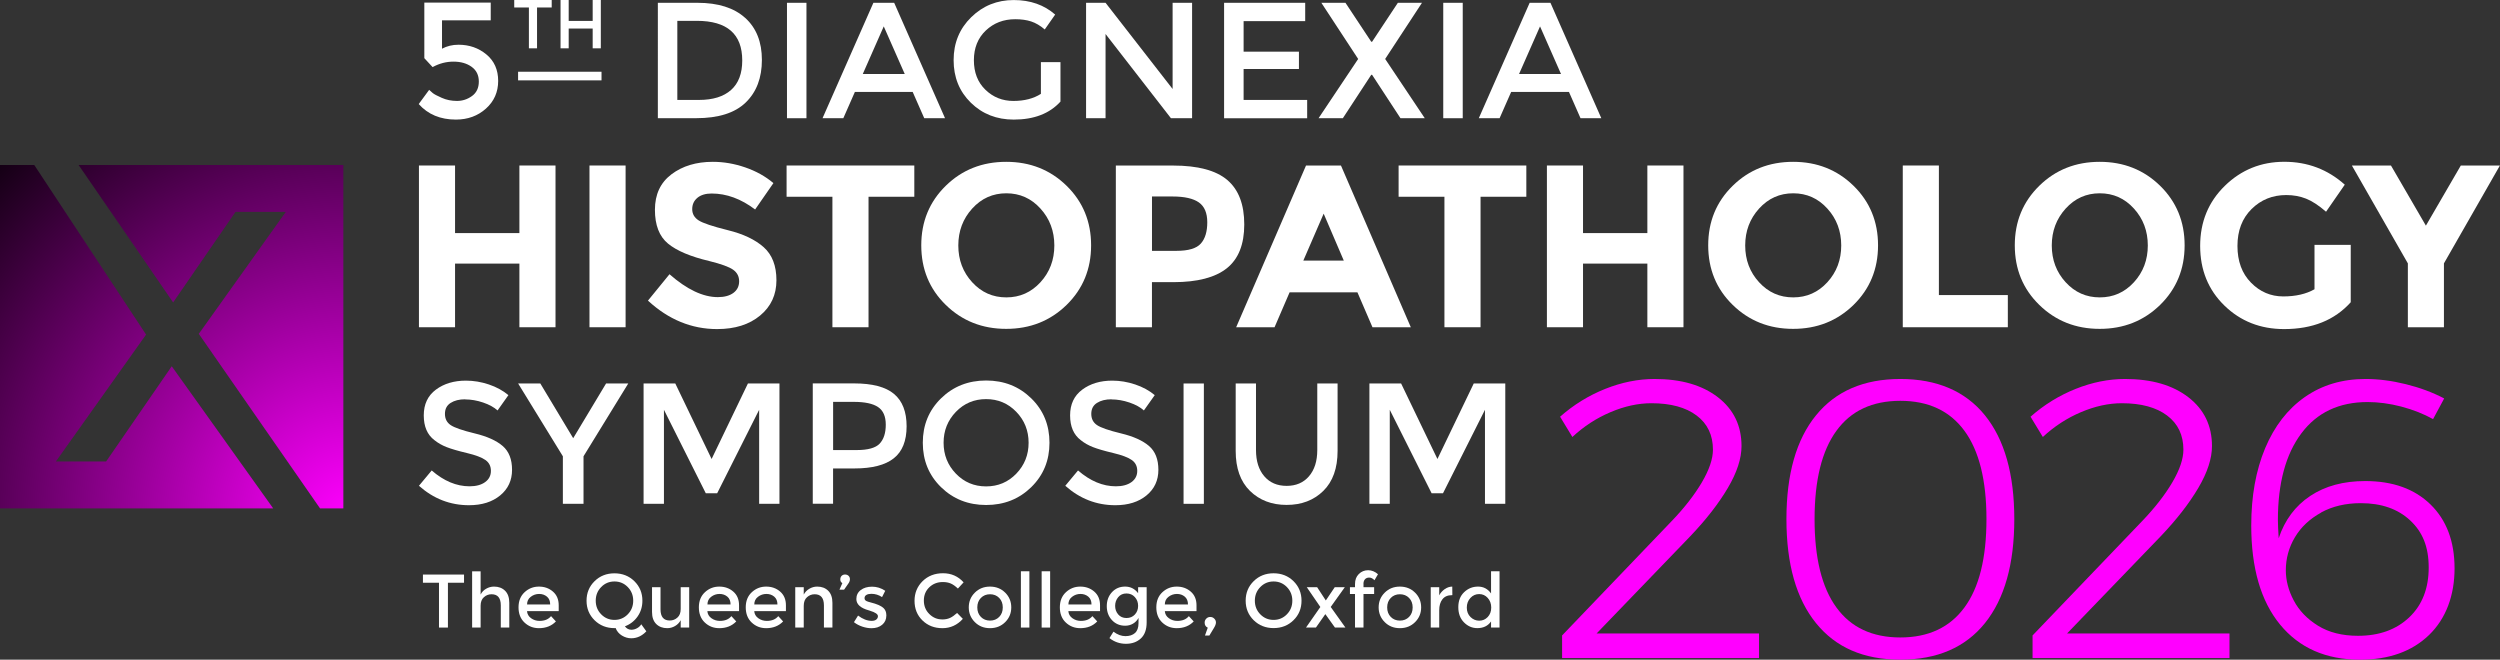 <?xml version="1.0" encoding="UTF-8"?>
<svg id="Layer_1" data-name="Layer 1" xmlns="http://www.w3.org/2000/svg" xmlns:xlink="http://www.w3.org/1999/xlink" viewBox="0 0 571.14 150.71">
  <rect x="0" y="0" width="571.14" height="150.71" fill="#333333" stroke="none"/>
  <defs>
    <style>
      .cls-1 {
        fill: #f0f;
      }

      .cls-2 {
        fill: url(#radial-gradient);
      }

      .cls-3 {
        fill: #fff;
      }
    </style>
    <radialGradient id="radial-gradient" cx="80.09" cy="117.92" fx="80.09" fy="117.92" r="123.19" gradientUnits="userSpaceOnUse">
      <stop offset="0" stop-color="#f0f"/>
      <stop offset="1" stop-color="#000"/>
    </radialGradient>
  </defs>
  <g>
    <g>
      <path class="cls-3" d="M118.66,37.81h8.25v36.95h-8.25v-14.54h-14.7v14.54h-8.25v-36.95h8.25v15.44h14.7v-15.44Z"/>
      <path class="cls-3" d="M134.67,37.81h8.25v36.95h-8.25v-36.95Z"/>
      <path class="cls-3" d="M159.33,45.19c-.79.65-1.19,1.52-1.19,2.59s.48,1.93,1.45,2.56c.97.63,3.21,1.38,6.71,2.25,3.51.86,6.23,2.16,8.17,3.88,1.94,1.73,2.91,4.25,2.91,7.56s-1.24,6-3.73,8.06c-2.48,2.06-5.75,3.09-9.81,3.09-5.85,0-11.12-2.17-15.81-6.5l4.92-6.03c3.98,3.49,7.66,5.23,11.05,5.23,1.51,0,2.7-.33,3.57-.98.86-.65,1.29-1.53,1.29-2.64s-.46-1.99-1.37-2.64c-.92-.65-2.73-1.31-5.44-1.98-4.3-1.02-7.45-2.35-9.44-3.99-1.99-1.64-2.99-4.21-2.99-7.72s1.26-6.21,3.78-8.11c2.52-1.9,5.66-2.85,9.44-2.85,2.47,0,4.93.42,7.4,1.27,2.47.85,4.62,2.04,6.45,3.59l-4.18,6.03c-3.21-2.43-6.52-3.65-9.94-3.65-1.37,0-2.46.33-3.25.98Z"/>
      <path class="cls-3" d="M198.42,44.95v29.81h-8.25v-29.81h-10.47v-7.14h29.18v7.14h-10.47Z"/>
      <path class="cls-3" d="M243.67,69.66c-3.74,3.65-8.33,5.47-13.8,5.47s-10.06-1.82-13.8-5.47c-3.74-3.65-5.6-8.18-5.6-13.61s1.87-9.96,5.6-13.61c3.73-3.65,8.33-5.47,13.8-5.47s10.06,1.82,13.8,5.47c3.73,3.65,5.6,8.19,5.6,13.61s-1.87,9.96-5.6,13.61ZM240.87,56.08c0-3.29-1.06-6.11-3.17-8.43-2.11-2.33-4.71-3.49-7.8-3.49s-5.68,1.16-7.8,3.49c-2.11,2.33-3.17,5.14-3.17,8.43s1.06,6.1,3.17,8.4c2.11,2.31,4.71,3.46,7.8,3.46s5.68-1.15,7.8-3.46c2.11-2.31,3.17-5.11,3.17-8.4Z"/>
      <path class="cls-3" d="M280.38,41.12c2.59,2.2,3.88,5.59,3.88,10.15s-1.33,7.9-3.99,10.02c-2.66,2.11-6.72,3.17-12.18,3.17h-4.92v10.31h-8.25v-36.95h13.06c5.67,0,9.81,1.1,12.4,3.3ZM274.33,55.65c.99-1.11,1.48-2.73,1.48-4.86s-.64-3.65-1.93-4.55c-1.29-.9-3.29-1.35-6-1.35h-4.7v12.42h5.55c2.75,0,4.62-.55,5.6-1.66Z"/>
      <path class="cls-3" d="M313.55,74.76l-3.44-7.98h-15.49l-3.44,7.98h-8.77l15.96-36.95h7.98l15.96,36.95h-8.77ZM302.4,48.81l-4.65,10.73h9.25l-4.6-10.73Z"/>
      <path class="cls-3" d="M338.24,44.95v29.81h-8.25v-29.81h-10.47v-7.14h29.18v7.14h-10.47Z"/>
      <path class="cls-3" d="M376.35,37.81h8.25v36.95h-8.25v-14.54h-14.7v14.54h-8.25v-36.95h8.25v15.44h14.7v-15.44Z"/>
      <path class="cls-3" d="M423.45,69.66c-3.74,3.65-8.33,5.47-13.8,5.47s-10.06-1.82-13.8-5.47c-3.74-3.65-5.6-8.18-5.6-13.61s1.87-9.96,5.6-13.61c3.73-3.65,8.33-5.47,13.8-5.47s10.06,1.82,13.8,5.47c3.73,3.65,5.6,8.19,5.6,13.61s-1.87,9.96-5.6,13.61ZM420.64,56.08c0-3.29-1.06-6.11-3.17-8.43-2.11-2.33-4.71-3.49-7.8-3.49s-5.68,1.16-7.8,3.49c-2.11,2.33-3.17,5.14-3.17,8.43s1.06,6.1,3.17,8.4c2.11,2.31,4.71,3.46,7.8,3.46s5.68-1.15,7.8-3.46c2.11-2.31,3.17-5.11,3.17-8.4Z"/>
      <path class="cls-3" d="M434.7,74.76v-36.95h8.25v29.6h15.75v7.35h-24Z"/>
      <path class="cls-3" d="M493.49,69.66c-3.74,3.65-8.33,5.47-13.8,5.47s-10.06-1.82-13.8-5.47c-3.74-3.65-5.6-8.18-5.6-13.61s1.87-9.96,5.6-13.61c3.73-3.65,8.33-5.47,13.8-5.47s10.06,1.82,13.8,5.47c3.73,3.65,5.6,8.19,5.6,13.61s-1.87,9.96-5.6,13.61ZM490.68,56.08c0-3.29-1.06-6.11-3.17-8.43-2.11-2.33-4.71-3.49-7.8-3.49s-5.68,1.16-7.8,3.49c-2.11,2.33-3.17,5.14-3.17,8.43s1.06,6.1,3.17,8.4c2.11,2.31,4.71,3.46,7.8,3.46s5.68-1.15,7.8-3.46c2.11-2.31,3.17-5.11,3.17-8.4Z"/>
      <path class="cls-3" d="M528.74,55.94h8.3v13.11c-3.67,4.09-8.74,6.13-15.22,6.13-5.43,0-9.98-1.8-13.66-5.39-3.68-3.59-5.52-8.13-5.52-13.61s1.88-10.05,5.63-13.72c3.75-3.66,8.28-5.5,13.59-5.5s9.91,1.74,13.82,5.23l-4.28,6.18c-1.66-1.44-3.18-2.44-4.57-2.99-1.39-.55-2.9-.82-4.52-.82-3.14,0-5.78,1.07-7.93,3.2-2.15,2.13-3.22,4.94-3.22,8.43s1.03,6.28,3.09,8.38c2.06,2.1,4.52,3.15,7.37,3.15s5.23-.55,7.14-1.64v-10.15Z"/>
      <path class="cls-3" d="M558.34,74.76h-8.25v-14.59l-12.79-22.36h8.93l7.98,13.74,7.98-13.74h8.93l-12.79,22.36v14.59Z"/>
    </g>
    <g>
      <path class="cls-3" d="M106.27,91.22c-1.35,0-2.46.28-3.32.83-.87.55-1.3,1.38-1.3,2.5s.43,1.97,1.3,2.56c.86.59,2.71,1.23,5.52,1.91,2.82.68,4.94,1.64,6.37,2.87,1.43,1.23,2.14,3.05,2.14,5.45s-.9,4.35-2.71,5.84-4.18,2.24-7.12,2.24c-4.3,0-8.11-1.48-11.44-4.44l2.91-3.5c2.78,2.41,5.66,3.62,8.65,3.62,1.49,0,2.68-.32,3.56-.96.88-.64,1.32-1.49,1.32-2.56s-.41-1.89-1.24-2.48c-.83-.59-2.25-1.13-4.27-1.61-2.02-.48-3.55-.93-4.6-1.34-1.05-.41-1.98-.94-2.79-1.59-1.63-1.23-2.44-3.12-2.44-5.66s.92-4.5,2.77-5.88c1.85-1.38,4.14-2.06,6.86-2.06,1.76,0,3.5.29,5.23.87,1.73.58,3.22,1.39,4.48,2.44l-2.48,3.5c-.81-.73-1.91-1.34-3.3-1.81-1.39-.47-2.76-.71-4.11-.71Z"/>
      <path class="cls-3" d="M133.31,115.09h-4.72v-10.85l-10.22-16.63h5.07l7.51,12.5,7.51-12.5h5.07l-10.22,16.63v10.85Z"/>
      <path class="cls-3" d="M151.67,115.09h-4.64v-27.49h7.24l8.3,17.26,8.3-17.26h7.2v27.49h-4.64v-21.47l-9.59,19.07h-2.6l-9.56-19.07v21.47Z"/>
      <path class="cls-3" d="M204.25,90c1.91,1.6,2.87,4.06,2.87,7.39s-.98,5.77-2.93,7.31c-1.95,1.55-4.95,2.32-8.99,2.32h-4.88v8.06h-4.64v-27.49h9.44c4.17,0,7.21.8,9.12,2.4ZM200.96,101.35c.93-.98,1.4-2.42,1.4-4.33s-.59-3.24-1.77-4.03-3.03-1.18-5.54-1.18h-4.72v11.01h5.39c2.57,0,4.32-.49,5.25-1.47Z"/>
      <path class="cls-3" d="M235.59,111.3c-2.78,2.71-6.21,4.07-10.3,4.07s-7.52-1.36-10.3-4.07c-2.78-2.71-4.17-6.1-4.17-10.15s1.39-7.43,4.17-10.15c2.78-2.71,6.21-4.07,10.3-4.07s7.52,1.36,10.3,4.07c2.78,2.71,4.17,6.1,4.17,10.15s-1.39,7.43-4.17,10.15ZM232.18,94.09c-1.87-1.94-4.18-2.91-6.9-2.91s-5.03.97-6.9,2.91c-1.87,1.94-2.81,4.29-2.81,7.06s.94,5.12,2.81,7.06c1.87,1.94,4.17,2.91,6.9,2.91s5.03-.97,6.9-2.91c1.87-1.94,2.81-4.29,2.81-7.06s-.94-5.12-2.81-7.06Z"/>
      <path class="cls-3" d="M253.93,91.22c-1.35,0-2.46.28-3.32.83-.87.55-1.3,1.38-1.3,2.5s.43,1.97,1.3,2.56c.86.59,2.71,1.23,5.52,1.91,2.82.68,4.94,1.64,6.37,2.87,1.43,1.23,2.14,3.05,2.14,5.45s-.9,4.35-2.71,5.84c-1.81,1.49-4.18,2.24-7.12,2.24-4.3,0-8.11-1.48-11.44-4.44l2.91-3.5c2.78,2.41,5.66,3.62,8.65,3.62,1.49,0,2.68-.32,3.56-.96.88-.64,1.32-1.49,1.32-2.56s-.41-1.89-1.24-2.48c-.83-.59-2.25-1.13-4.27-1.61-2.02-.48-3.55-.93-4.6-1.34-1.05-.41-1.98-.94-2.79-1.59-1.63-1.23-2.44-3.12-2.44-5.66s.92-4.5,2.77-5.88c1.85-1.38,4.14-2.06,6.86-2.06,1.76,0,3.5.29,5.23.87,1.73.58,3.22,1.39,4.48,2.44l-2.48,3.5c-.81-.73-1.91-1.34-3.3-1.81-1.39-.47-2.76-.71-4.11-.71Z"/>
      <path class="cls-3" d="M270.39,87.61h4.64v27.49h-4.64v-27.49Z"/>
      <path class="cls-3" d="M288.83,108.8c1.26,1.47,2.96,2.2,5.11,2.2s3.85-.73,5.11-2.2c1.26-1.47,1.89-3.46,1.89-5.98v-15.22h4.64v15.41c0,3.96-1.09,7.01-3.26,9.14-2.18,2.14-4.97,3.2-8.38,3.2s-6.2-1.07-8.38-3.2c-2.18-2.14-3.26-5.18-3.26-9.14v-15.41h4.64v15.22c0,2.52.63,4.51,1.89,5.98Z"/>
      <path class="cls-3" d="M317.49,115.09h-4.64v-27.49h7.24l8.3,17.26,8.3-17.26h7.2v27.49h-4.64v-21.47l-9.59,19.07h-2.6l-9.56-19.07v21.47Z"/>
    </g>
  </g>
  <g>
    <path class="cls-1" d="M401.86,144.72v5.62h-44.99v-5.17l25.03-26.12c2.9-3.02,5.2-5.97,6.89-8.84,1.69-2.87,2.54-5.37,2.54-7.48,0-3.32-1.24-5.93-3.72-7.8-2.48-1.87-5.93-2.81-10.34-2.81-3.02,0-6.14.68-9.34,2.04-3.21,1.36-6.11,3.25-8.71,5.67l-2.81-4.63c3.08-2.72,6.52-4.84,10.29-6.35,3.78-1.51,7.54-2.27,11.29-2.27,6.05,0,10.87,1.39,14.47,4.17,3.6,2.78,5.4,6.5,5.4,11.16,0,2.84-1.04,6.03-3.13,9.57-2.09,3.54-4.94,7.21-8.57,11.02l-21.41,22.22h37.1Z"/>
    <path class="cls-1" d="M453.47,94.88c4.47,5.53,6.71,13.44,6.71,23.72s-2.24,18.2-6.71,23.76c-4.48,5.56-10.92,8.34-19.32,8.34s-14.77-2.78-19.27-8.34c-4.51-5.56-6.76-13.48-6.76-23.76s2.25-18.19,6.76-23.72c4.5-5.53,10.93-8.3,19.27-8.3s14.84,2.77,19.32,8.3ZM419.54,98.42c-3.33,4.57-4.99,11.29-4.99,20.18s1.66,15.62,4.99,20.18c3.32,4.57,8.19,6.85,14.6,6.85s11.29-2.28,14.65-6.85c3.36-4.56,5.03-11.29,5.03-20.18s-1.68-15.61-5.03-20.18c-3.36-4.57-8.24-6.85-14.65-6.85s-11.28,2.28-14.6,6.85Z"/>
    <path class="cls-1" d="M509.34,144.72v5.62h-44.99v-5.17l25.03-26.12c2.9-3.02,5.2-5.97,6.89-8.84,1.69-2.87,2.54-5.37,2.54-7.48,0-3.32-1.24-5.93-3.72-7.8-2.48-1.87-5.93-2.81-10.34-2.81-3.02,0-6.14.68-9.34,2.04-3.21,1.36-6.11,3.25-8.71,5.67l-2.81-4.63c3.08-2.72,6.52-4.84,10.29-6.35,3.78-1.51,7.54-2.27,11.29-2.27,6.05,0,10.87,1.39,14.47,4.17,3.6,2.78,5.4,6.5,5.4,11.16,0,2.84-1.04,6.03-3.13,9.57-2.09,3.54-4.94,7.21-8.57,11.02l-21.41,22.22h37.1Z"/>
    <path class="cls-1" d="M548.61,92.89c-2.66-.69-5.23-1.04-7.71-1.04-6.53,0-11.58,2.39-15.15,7.17-3.57,4.78-5.35,11.37-5.35,19.77,0,.85.06,2.24.18,4.17,1.39-4.17,3.79-7.39,7.21-9.66,3.42-2.27,7.6-3.4,12.56-3.4,6.29,0,11.26,1.78,14.92,5.35,3.66,3.57,5.49,8.44,5.49,14.6s-1.95,11.49-5.85,15.24c-3.9,3.75-9.15,5.62-15.74,5.62-7.8,0-13.89-2.68-18.28-8.03-4.39-5.35-6.58-12.89-6.58-22.63,0-6.71,1.06-12.59,3.17-17.64,2.12-5.05,5.14-8.95,9.07-11.7,3.93-2.75,8.56-4.13,13.88-4.13,2.9,0,5.96.39,9.16,1.18,3.2.79,6.14,1.87,8.8,3.27l-2.54,4.72c-2.18-1.21-4.6-2.16-7.26-2.86ZM530.29,117.1c-2.6,1.42-4.6,3.3-5.99,5.62-1.39,2.33-2.09,4.85-2.09,7.57,0,2.3.6,4.6,1.81,6.89,1.21,2.3,3.05,4.22,5.53,5.76,2.48,1.54,5.53,2.31,9.16,2.31,4.84,0,8.74-1.41,11.7-4.22,2.96-2.81,4.44-6.61,4.44-11.38s-1.41-8.12-4.22-10.75-6.58-3.95-11.29-3.95c-3.45,0-6.47.71-9.07,2.13Z"/>
  </g>
  <path class="cls-2" d="M17.95,37.7h60.49v78.44h-5.33l-27.69-39.87,19.87-27.86h-11.49l-14.25,20.68-21.6-31.4ZM39.23,83.68l-14.99,21.75h-11.48l20.61-28.99L7.83,37.7H0v78.44h62.41l-23.17-32.46Z"/>
  <g>
    <g>
      <path class="cls-3" d="M112.11.6v4.04h-11.13v6.49c1.11-.6,2.36-.91,3.77-.91,2.46,0,4.59.74,6.38,2.23,1.79,1.48,2.68,3.5,2.68,6.04s-.93,4.65-2.79,6.32c-1.86,1.67-4.15,2.51-6.87,2.51-3.55,0-6.38-1.18-8.49-3.55l2.38-3.24c.2.2.47.44.81.72.34.28,1.04.65,2.09,1.11,1.06.47,2.21.7,3.47.7s2.4-.38,3.43-1.13c1.03-.75,1.55-1.85,1.55-3.3s-.55-2.57-1.64-3.36c-1.09-.79-2.48-1.19-4.15-1.19s-3.26.42-4.77,1.25l-1.89-2.04V.6h15.17Z"/>
      <path class="cls-3" d="M170.25,4.09c2.54,2.3,3.81,5.5,3.81,9.6s-1.23,7.34-3.7,9.73c-2.47,2.39-6.24,3.58-11.32,3.58h-8.75V.64h9.05c4.73,0,8.36,1.15,10.9,3.45ZM169.57,13.81c0-6.04-3.46-9.05-10.38-9.05h-4.45v18.07h4.94c3.19,0,5.64-.76,7.34-2.28,1.7-1.52,2.55-3.77,2.55-6.73Z"/>
      <path class="cls-3" d="M179.79.64h4.45v26.37h-4.45V.64Z"/>
      <path class="cls-3" d="M195.3,21.01l-2.64,6h-4.75L199.53.64h4.75l11.62,26.37h-4.75l-2.64-6h-13.2ZM206.69,16.9l-4.79-10.87-4.79,10.87h9.58Z"/>
      <path class="cls-3" d="M237.82,14.19h4.45v9.02c-2.49,2.74-6.05,4.11-10.68,4.11-3.9,0-7.16-1.28-9.79-3.85-2.63-2.57-3.94-5.81-3.94-9.73s1.34-7.19,4.02-9.81c2.68-2.62,5.92-3.92,9.71-3.92s6.95,1.11,9.47,3.32l-2.38,3.4c-1.03-.88-2.07-1.49-3.11-1.83-1.04-.34-2.26-.51-3.64-.51-2.67,0-4.9.86-6.72,2.58-1.81,1.72-2.72,3.99-2.72,6.79s.88,5.06,2.64,6.75c1.76,1.7,3.89,2.55,6.39,2.55s4.6-.54,6.28-1.62v-7.24Z"/>
      <path class="cls-3" d="M267.89.64h4.45v26.37h-4.83l-14.94-19.24v19.24h-4.45V.64h4.45l15.32,19.69V.64Z"/>
      <path class="cls-3" d="M298.18.64v4.19h-14.07v6.98h12.64v3.96h-12.64v7.06h14.52v4.19h-18.98V.64h18.52Z"/>
      <path class="cls-3" d="M319.95,27.01l-6.49-9.92h-.19l-6.49,9.92h-5.55l9.05-13.54-8.41-12.83h5.51l5.89,8.9h.19l5.89-8.9h5.51l-8.41,12.83,9.05,13.54h-5.55Z"/>
      <path class="cls-3" d="M329.72.64h4.45v26.37h-4.45V.64Z"/>
      <path class="cls-3" d="M345.23,21.01l-2.64,6h-4.75l11.62-26.37h4.75l11.62,26.37h-4.75l-2.64-6h-13.2ZM356.62,16.9l-4.79-10.87-4.79,10.87h9.58Z"/>
    </g>
    <g>
      <g>
        <path class="cls-3" d="M122.69,1.71v9.33h-1.86V1.71h-3.35V0h8.56v1.71h-3.35Z"/>
        <path class="cls-3" d="M128.06,11.04V0h1.86v4.78h5.48V0h1.86v11.04h-1.86v-4.52h-5.48v4.52h-1.86Z"/>
      </g>
      <rect class="cls-3" x="118.36" y="16.39" width="19.06" height="1.97"/>
    </g>
  </g>
  <g>
    <path class="cls-3" d="M102.33,133.13v10.24h-2.04v-10.24h-3.67v-1.87h9.39v1.87h-3.67Z"/>
    <path class="cls-3" d="M109.8,138.38v4.99h-1.94v-12.84h1.94v5.3c.28-.57.7-1.01,1.26-1.33.56-.32,1.16-.49,1.81-.49,1.04,0,1.88.32,2.52.95.64.64.96,1.55.96,2.76v5.65h-1.94v-5.06c0-1.7-.7-2.55-2.11-2.55-.67,0-1.25.22-1.75.67-.5.44-.75,1.09-.75,1.95Z"/>
    <path class="cls-3" d="M127.63,139.61h-7.23c.05.67.35,1.21.92,1.62.57.41,1.21.62,1.94.62,1.16,0,2.03-.36,2.63-1.09l1.11,1.21c-.99,1.03-2.29,1.54-3.88,1.54-1.29,0-2.39-.43-3.3-1.29-.91-.86-1.36-2.02-1.36-3.47s.46-2.6,1.39-3.46c.92-.85,2.01-1.28,3.27-1.28s2.32.38,3.2,1.14c.88.76,1.32,1.8,1.32,3.13v1.33ZM120.4,138.09h5.29c0-.77-.24-1.37-.73-1.78s-1.08-.62-1.79-.62-1.35.22-1.91.65c-.57.43-.85,1.02-.85,1.76Z"/>
    <path class="cls-3" d="M140.64,143.48l-.26.02c-1.8,0-3.32-.6-4.54-1.79-1.22-1.2-1.84-2.69-1.84-4.47s.61-3.27,1.84-4.47c1.22-1.2,2.74-1.79,4.54-1.79s3.32.6,4.54,1.79c1.22,1.2,1.84,2.68,1.84,4.46,0,1.35-.36,2.55-1.09,3.6-.73,1.05-1.7,1.8-2.91,2.26.39.52.89.78,1.49.78.44,0,.87-.12,1.29-.35.42-.23.74-.53.96-.9l1.16,1.61c-1,1.06-2.15,1.59-3.45,1.59-.74,0-1.45-.21-2.13-.62-.68-.42-1.16-.99-1.44-1.72ZM143.42,134.12c-.83-.85-1.84-1.28-3.04-1.28s-2.22.43-3.04,1.28c-.83.85-1.24,1.89-1.24,3.11s.41,2.26,1.24,3.11c.83.85,1.84,1.28,3.04,1.28s2.21-.43,3.04-1.28,1.24-1.89,1.24-3.11-.41-2.26-1.24-3.11Z"/>
    <path class="cls-3" d="M155.51,139.14v-4.99h1.94v9.22h-1.94v-1.68c-.31.57-.74,1.01-1.29,1.33-.55.32-1.14.49-1.78.49-1.04,0-1.88-.32-2.52-.95-.64-.64-.96-1.55-.96-2.76v-5.65h1.94v5.06c0,1.7.71,2.55,2.11,2.55.67,0,1.25-.22,1.75-.67.5-.44.75-1.09.75-1.95Z"/>
    <path class="cls-3" d="M168.83,139.61h-7.23c.05.67.35,1.21.92,1.62.57.41,1.21.62,1.94.62,1.16,0,2.03-.36,2.63-1.09l1.11,1.21c-.99,1.03-2.29,1.54-3.88,1.54-1.29,0-2.39-.43-3.3-1.29-.91-.86-1.36-2.02-1.36-3.47s.46-2.6,1.39-3.46c.92-.85,2.01-1.28,3.27-1.28s2.32.38,3.2,1.14c.88.76,1.32,1.8,1.32,3.13v1.33ZM161.61,138.09h5.29c0-.77-.24-1.37-.73-1.78s-1.08-.62-1.79-.62-1.35.22-1.91.65c-.57.43-.85,1.02-.85,1.76Z"/>
    <path class="cls-3" d="M179.54,139.61h-7.23c.05.67.35,1.21.92,1.62.57.41,1.21.62,1.94.62,1.16,0,2.03-.36,2.63-1.09l1.11,1.21c-.99,1.03-2.29,1.54-3.88,1.54-1.29,0-2.39-.43-3.3-1.29-.91-.86-1.36-2.02-1.36-3.47s.46-2.6,1.39-3.46c.92-.85,2.01-1.28,3.27-1.28s2.32.38,3.2,1.14c.88.76,1.32,1.8,1.32,3.13v1.33ZM172.32,138.09h5.29c0-.77-.24-1.37-.73-1.78s-1.08-.62-1.79-.62-1.35.22-1.92.65c-.57.43-.85,1.02-.85,1.76Z"/>
    <path class="cls-3" d="M183.62,138.38v4.99h-1.94v-9.22h1.94v1.68c.31-.57.74-1.01,1.29-1.33.55-.32,1.14-.49,1.78-.49,1.04,0,1.88.32,2.52.95.64.64.96,1.55.96,2.76v5.65h-1.94v-5.06c0-1.7-.71-2.55-2.11-2.55-.67,0-1.25.22-1.75.67-.5.44-.75,1.09-.75,1.95Z"/>
    <path class="cls-3" d="M192.44,133.22c-.31-.18-.47-.46-.47-.82s.1-.65.31-.85c.21-.2.47-.3.78-.3s.58.1.79.29c.21.2.32.45.32.77s-.1.63-.31.93l-1.02,1.47h-1.06l.66-1.49Z"/>
    <path class="cls-3" d="M202.49,140.62c0,.88-.32,1.58-.95,2.11-.64.53-1.45.79-2.44.79-.67,0-1.37-.12-2.09-.36-.72-.24-1.36-.58-1.92-1.02l.94-1.51c1.07.81,2.11,1.21,3.12,1.21.44,0,.79-.1,1.04-.3.25-.2.38-.46.38-.77,0-.46-.61-.88-1.84-1.25-.09-.03-.16-.06-.21-.07-1.92-.52-2.88-1.39-2.88-2.6,0-.85.33-1.54,1-2.05s1.53-.77,2.59-.77,2.07.31,3.01.94l-.73,1.44c-.75-.5-1.57-.75-2.44-.75-.46,0-.84.08-1.13.25-.29.17-.43.42-.43.75,0,.3.15.52.45.66.21.1.5.2.88.29.38.09.71.19,1,.28.29.09.57.2.84.31.27.12.56.28.88.49.62.42.94,1.06.94,1.94Z"/>
    <path class="cls-3" d="M215.24,141.52c.7,0,1.31-.12,1.82-.36.51-.24,1.04-.62,1.59-1.13l1.32,1.35c-1.28,1.42-2.84,2.13-4.67,2.13s-3.35-.59-4.56-1.77-1.81-2.67-1.81-4.47.62-3.3,1.85-4.51c1.23-1.2,2.78-1.8,4.66-1.8s3.45.69,4.7,2.08l-1.3,1.42c-.58-.55-1.12-.94-1.64-1.16-.51-.22-1.12-.33-1.81-.33-1.23,0-2.25.4-3.08,1.19-.83.79-1.25,1.8-1.25,3.03s.41,2.26,1.24,3.08c.83.83,1.8,1.24,2.94,1.24Z"/>
    <path class="cls-3" d="M229.64,142.13c-.92.92-2.08,1.38-3.47,1.38s-2.54-.46-3.46-1.38c-.92-.92-1.39-2.04-1.39-3.37s.46-2.45,1.39-3.37c.92-.92,2.08-1.38,3.46-1.38s2.54.46,3.47,1.38,1.39,2.04,1.39,3.37-.46,2.45-1.39,3.37ZM224.09,140.94c.55.56,1.25.84,2.09.84s1.54-.28,2.09-.84c.55-.56.82-1.29.82-2.17s-.27-1.61-.82-2.17c-.55-.56-1.25-.84-2.09-.84s-1.54.28-2.09.84c-.55.56-.82,1.29-.82,2.17s.27,1.61.82,2.17Z"/>
    <path class="cls-3" d="M235.17,143.37h-1.94v-12.86h1.94v12.86Z"/>
    <path class="cls-3" d="M239.91,143.37h-1.94v-12.86h1.94v12.86Z"/>
    <path class="cls-3" d="M251.3,139.61h-7.23c.05.67.35,1.21.92,1.62.57.41,1.21.62,1.94.62,1.16,0,2.03-.36,2.63-1.09l1.11,1.21c-.99,1.03-2.29,1.54-3.88,1.54-1.29,0-2.39-.43-3.3-1.29-.91-.86-1.36-2.02-1.36-3.47s.46-2.6,1.39-3.46c.92-.85,2.01-1.28,3.27-1.28s2.32.38,3.2,1.14c.88.76,1.32,1.8,1.32,3.13v1.33ZM244.07,138.09h5.29c0-.77-.24-1.37-.73-1.78s-1.08-.62-1.79-.62-1.35.22-1.91.65c-.57.43-.85,1.02-.85,1.76Z"/>
    <path class="cls-3" d="M261.96,134.15v8.04c0,1.63-.44,2.85-1.33,3.67s-2.02,1.22-3.41,1.22-2.64-.43-3.76-1.3l.92-1.47c.9.68,1.81,1.02,2.73,1.02s1.65-.24,2.18-.71.81-1.23.81-2.27v-1.18c-.29.54-.7.98-1.24,1.3s-1.14.48-1.81.48c-1.22,0-2.23-.43-3.02-1.28-.79-.85-1.18-1.92-1.18-3.19s.39-2.33,1.18-3.19c.79-.85,1.79-1.28,3.01-1.28s2.21.5,2.97,1.51v-1.37h1.94ZM254.76,138.41c0,.76.23,1.41.7,1.96s1.1.82,1.89.82,1.43-.27,1.92-.8c.49-.53.74-1.19.74-1.98s-.25-1.46-.75-2.01c-.5-.55-1.14-.82-1.92-.82s-1.41.28-1.88.85c-.47.57-.7,1.23-.7,1.98Z"/>
    <path class="cls-3" d="M273.34,139.61h-7.23c.05.67.35,1.21.92,1.62.57.41,1.21.62,1.94.62,1.16,0,2.03-.36,2.63-1.09l1.11,1.21c-.99,1.03-2.29,1.54-3.88,1.54-1.29,0-2.39-.43-3.3-1.29-.91-.86-1.36-2.02-1.36-3.47s.46-2.6,1.39-3.46c.92-.85,2.01-1.28,3.27-1.28s2.32.38,3.2,1.14c.88.76,1.32,1.8,1.32,3.13v1.33ZM266.11,138.09h5.29c0-.77-.24-1.37-.73-1.78s-1.08-.62-1.79-.62-1.35.22-1.92.65c-.57.43-.85,1.02-.85,1.76Z"/>
    <path class="cls-3" d="M275.21,142.25c0-.37.13-.68.38-.93.25-.25.55-.37.9-.37s.65.12.91.37.39.55.39.89-.16.77-.47,1.27l-1.04,1.72h-1l.64-1.8c-.47-.22-.71-.6-.71-1.14Z"/>
    <path class="cls-3" d="M295.5,141.7c-1.22,1.2-2.74,1.79-4.54,1.79s-3.32-.6-4.54-1.79c-1.22-1.2-1.84-2.69-1.84-4.47s.61-3.27,1.84-4.47c1.22-1.2,2.74-1.79,4.54-1.79s3.32.6,4.54,1.79c1.22,1.2,1.84,2.69,1.84,4.47s-.61,3.28-1.84,4.47ZM294,134.12c-.83-.85-1.84-1.28-3.04-1.28s-2.21.43-3.04,1.28c-.83.85-1.24,1.89-1.24,3.11s.41,2.26,1.24,3.11,1.84,1.28,3.04,1.28,2.21-.43,3.04-1.28,1.24-1.89,1.24-3.11-.41-2.26-1.24-3.11Z"/>
    <path class="cls-3" d="M300.91,134.15l1.98,3.03,2.04-3.03h2.3l-3.22,4.51,3.36,4.71h-2.39l-2.2-3.07-2.15,3.07h-2.27l3.28-4.7-3.1-4.52h2.37Z"/>
    <path class="cls-3" d="M311.5,133.39v.76h2.43v1.56h-2.43v7.66h-1.94v-7.66h-1.16v-1.56h1.16v-.71c0-.97.29-1.74.88-2.31.58-.57,1.29-.86,2.11-.86s1.58.31,2.26.92l-.8,1.37c-.38-.4-.78-.61-1.2-.61s-.74.13-.97.39c-.23.26-.35.61-.35,1.05Z"/>
    <path class="cls-3" d="M323.28,142.13c-.92.92-2.08,1.38-3.47,1.38s-2.54-.46-3.46-1.38c-.92-.92-1.39-2.04-1.39-3.37s.46-2.45,1.39-3.37c.92-.92,2.08-1.38,3.46-1.38s2.54.46,3.47,1.38,1.39,2.04,1.39,3.37-.46,2.45-1.39,3.37ZM317.73,140.94c.55.56,1.25.84,2.09.84s1.54-.28,2.09-.84c.55-.56.82-1.29.82-2.17s-.27-1.61-.82-2.17c-.55-.56-1.25-.84-2.09-.84s-1.54.28-2.09.84c-.55.56-.82,1.29-.82,2.17s.27,1.61.82,2.17Z"/>
    <path class="cls-3" d="M331.7,135.97c-.96,0-1.68.31-2.17.94-.49.62-.73,1.46-.73,2.51v3.95h-1.94v-9.22h1.94v1.85c.31-.58.74-1.05,1.27-1.42.54-.37,1.11-.56,1.71-.57l.02,1.96h-.1Z"/>
    <path class="cls-3" d="M334.46,142.19c-.87-.88-1.3-2.03-1.3-3.47s.44-2.58,1.33-3.43c.89-.85,1.95-1.28,3.18-1.28s2.22.52,2.97,1.56v-5.06h1.94v12.86h-1.94v-1.39c-.72,1.02-1.76,1.52-3.14,1.52-1.17,0-2.18-.44-3.05-1.32ZM335.1,138.81c0,.88.28,1.6.85,2.16.57.55,1.23.83,1.99.83s1.41-.28,1.94-.84c.53-.56.8-1.28.8-2.16s-.27-1.61-.8-2.2-1.18-.88-1.96-.88-1.44.29-1.99.88-.83,1.33-.83,2.21Z"/>
  </g>
</svg>